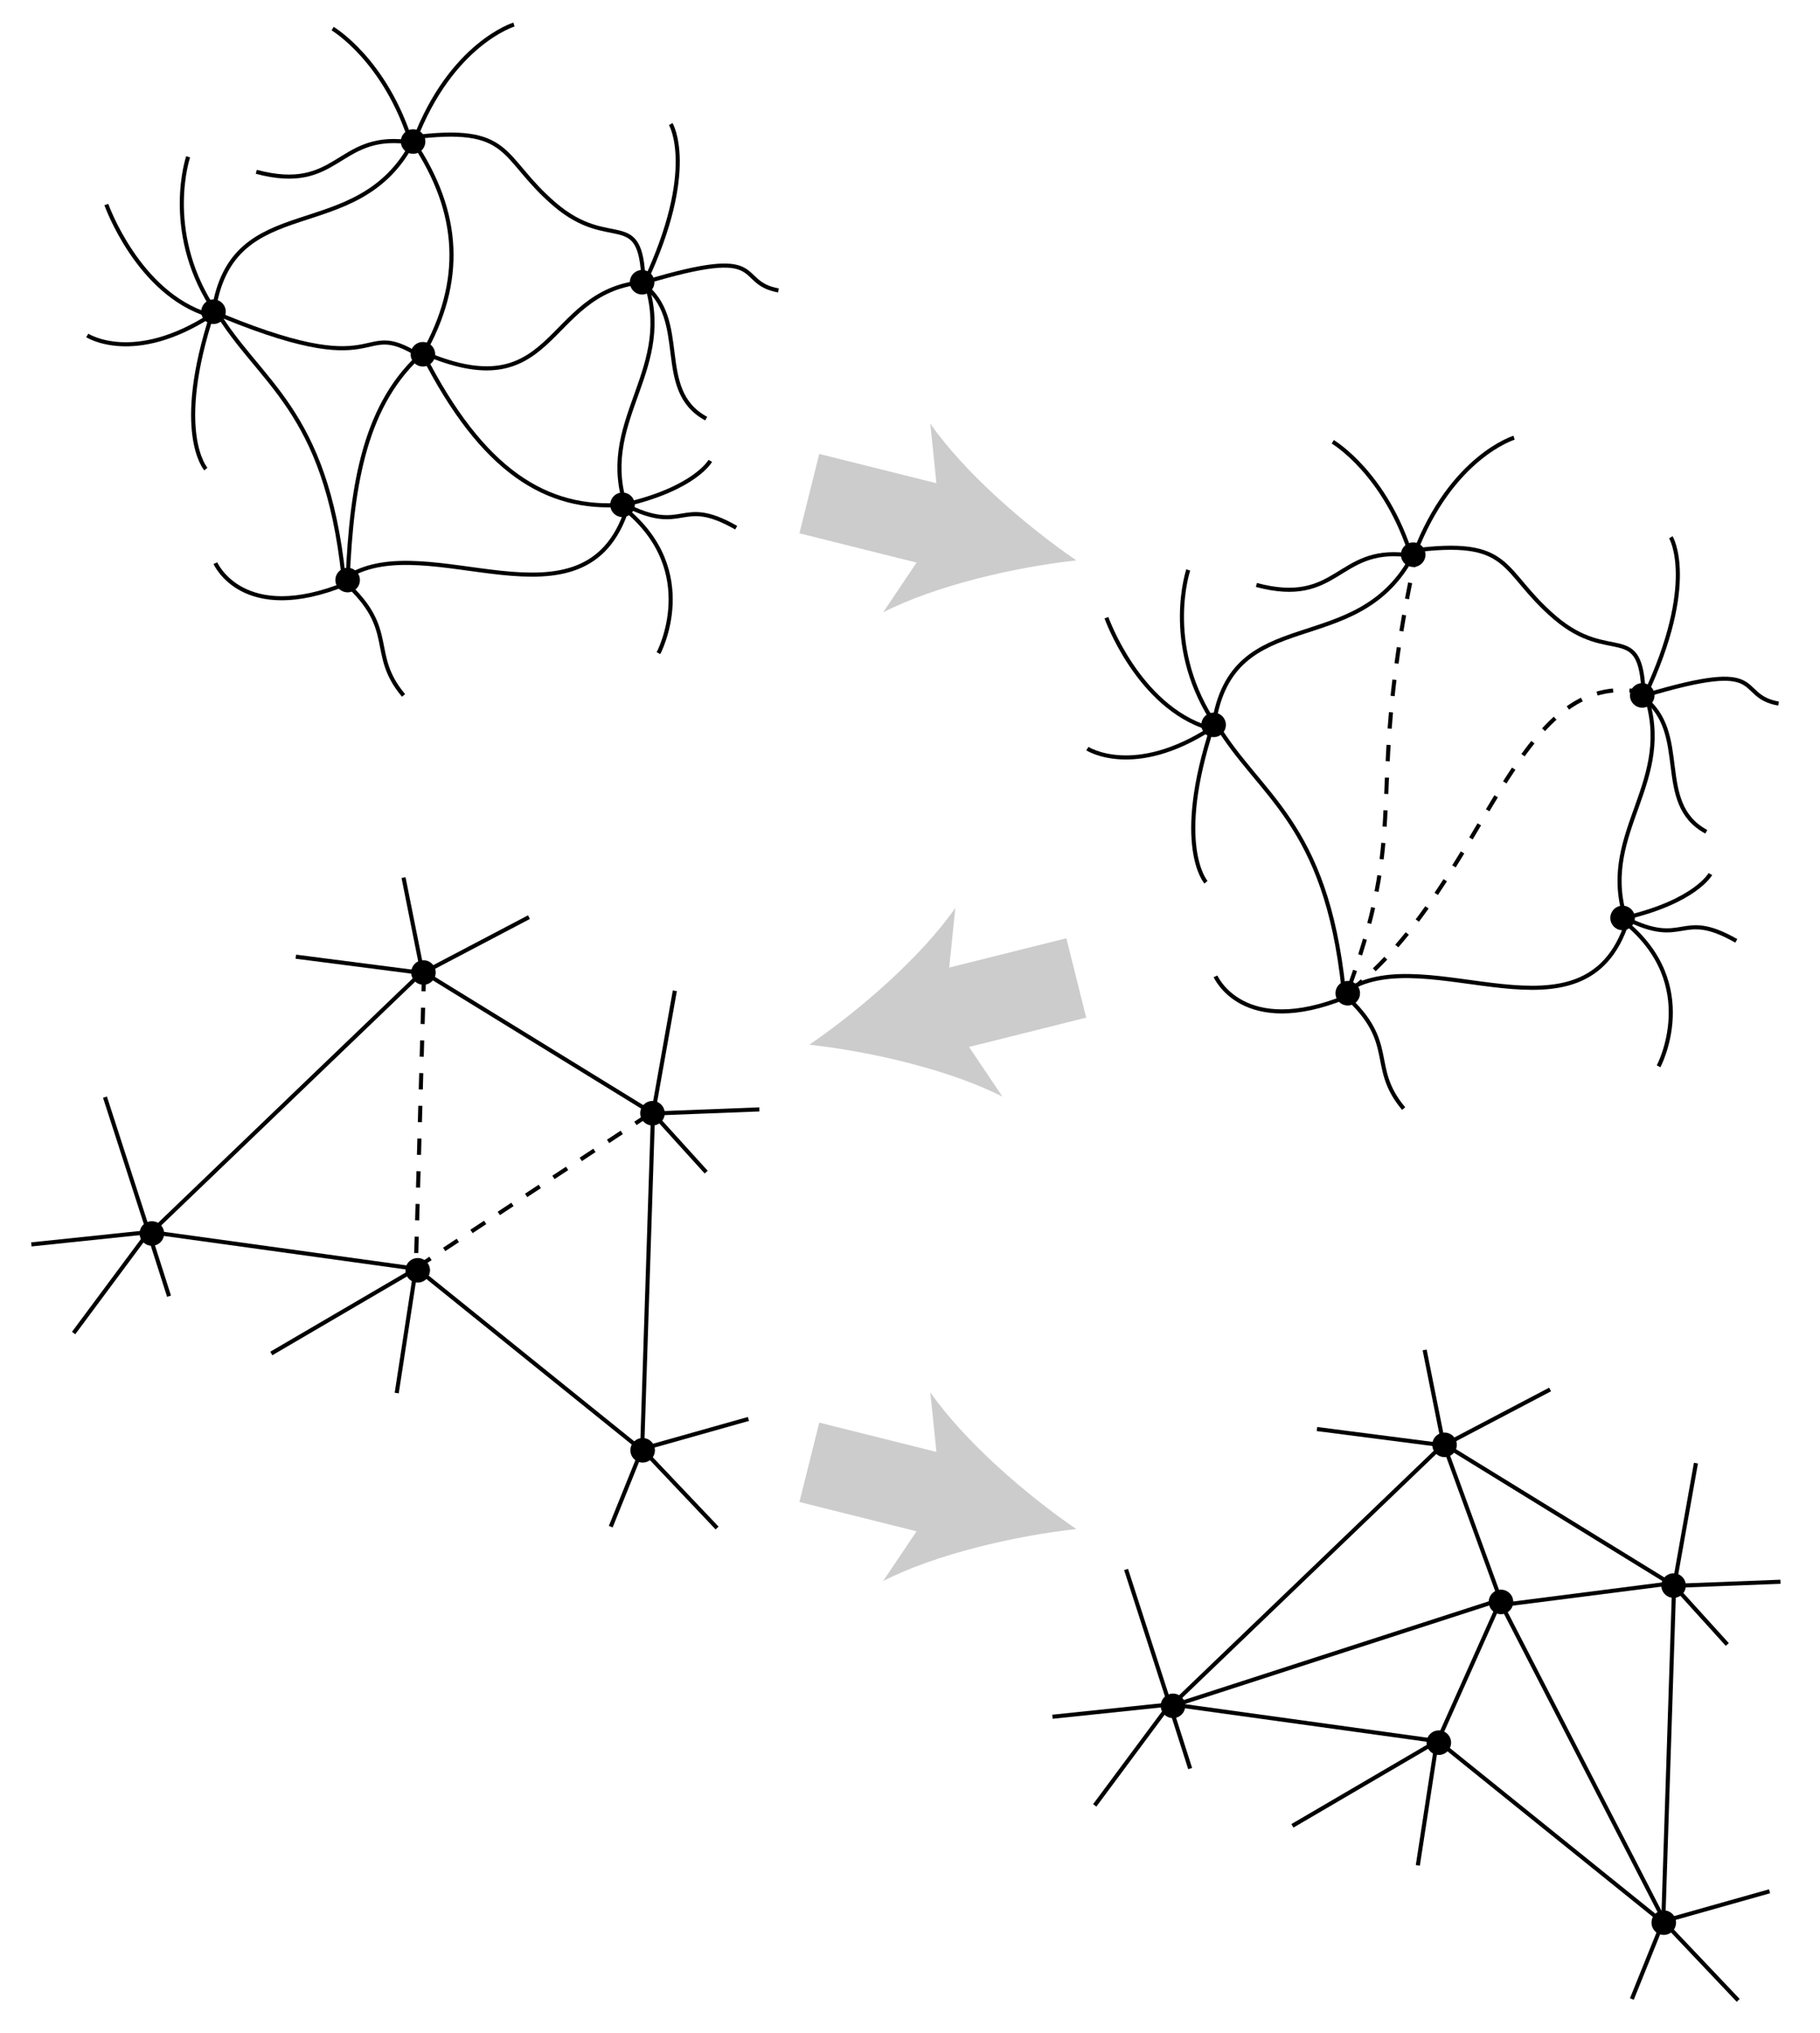 <?xml version="1.0" encoding="utf-8"?>
<!DOCTYPE svg PUBLIC "-//W3C//DTD SVG 1.1//EN" "http://www.w3.org/Graphics/SVG/1.1/DTD/svg11.dtd">
<svg  version="1.1" id="Layer_1" xmlns="http://www.w3.org/2000/svg" xmlns:xlink="http://www.w3.org/1999/xlink" width="445" height="497" viewBox="0 0 445 497"
	 overflow="visible" enable-background="new 0 0 445 497" xml:space="preserve">
<path fill="none" stroke="#000000" d="M152.667,122.667c-6-20.667,12.667-32.667,5-54.333"/>
<path fill="none" stroke="#000000" d="M157,69c-24.333,2.333-20.667,32-54.667,16.667"/>
<path fill="none" stroke="#000000" d="M103.4,86.6c14.6,28.733,30.333,38.2,48.8,36.8"/>
<path fill="none" stroke="#000000" d="M101,34.6c11.667,17.4,12.467,34.267,2.4,52"/>
<path fill="none" stroke="#000000" d="M52.2,76.2c4.467-30.533,35.133-15.333,48.8-41.6"/>
<circle cx="101" cy="34.6" r="3"/>
<circle cx="103.4" cy="86.6" r="3"/>
<circle cx="52.2" cy="76.2" r="3"/>
<circle cx="157" cy="69" r="3"/>
<circle cx="152.2" cy="123.4" r="3"/>
<circle cx="85" cy="141.8" r="3"/>
<circle cx="353.201" cy="353.2" r="3"/>
<circle cx="367" cy="391.6" r="3"/>
<circle cx="286.8" cy="417" r="3"/>
<circle cx="409.201" cy="387.601" r="3"/>
<circle cx="406.8" cy="470" r="3"/>
<circle cx="351.8" cy="426" r="3"/>
<path fill="none" stroke="#000000" d="M157.333,68.667c-0.667-18.333-8-7-21.667-18.667s-10-19.667-35.333-16.333"/>
<path fill="none" stroke="#000000" d="M101.333,34.333C110.333,10.667,125.667,6,125.667,6"/>
<path fill="none" stroke="#000000" d="M100.667,35.333C94.333,14.667,81.333,7,81.333,7"/>
<path fill="none" stroke="#000000" d="M99.333,34.667c-17-2-16.667,12.667-36.667,7.333"/>
<path fill="none" stroke="#000000" d="M157.667,69c13-27.667,6.333-38.667,6.333-38.667"/>
<path fill="none" stroke="#000000" d="M157.667,69c31-9.333,21.667,0,32.667,2"/>
<path fill="none" stroke="#000000" d="M157,69.333c12,8.667,2.667,26,15.667,33"/>
<path fill="none" stroke="#000000" d="M85,141c19.667-12.333,58,15.333,68.333-16.667"/>
<path fill="none" stroke="#000000" d="M152.667,124.333c19,15.333,8.333,35.333,8.333,35.333"/>
<path fill="none" stroke="#000000" d="M153,123.333c17-4,20.667-10.667,20.667-10.667"/>
<path fill="none" stroke="#000000" d="M152.667,123.333C167.667,131,166,121,180,129"/>
<path fill="none" stroke="#000000" d="M85,141.667C86,118,89.333,98.333,103.667,86"/>
<path fill="none" stroke="#000000" d="M102.667,87c-16-10-7,8-52-11.333"/>
<path fill="none" stroke="#000000" d="M52.667,75.667c10.667,18,27,24,31.333,65.333"/>
<path fill="none" stroke="#000000" d="M51.667,74.667C40,56,46,38.333,46,38.333"/>
<path fill="none" stroke="#000000" d="M51,77c-17.333-5.333-25-27-25-27"/>
<path fill="none" stroke="#000000" d="M51.667,77c-19,12.333-30.333,5-30.333,5"/>
<path fill="none" stroke="#000000" d="M52,76.333c-9.667,29.333-1.667,38.333-1.667,38.333"/>
<path fill="none" stroke="#000000" d="M84.667,142.667c-25.333,10.333-32-5-32-5"/>
<path fill="none" stroke="#000000" d="M84.333,142.333C97.333,154,90,159.667,98.667,170"/>
<path fill="none" stroke="#000000" d="M397.2,223.667c-6-20.667,12.667-32.667,5-54.333"/>
<path fill="none" stroke="#000000" d="M296.733,177.2c4.468-30.533,35.134-15.333,48.8-41.6"/>
<circle cx="345.533" cy="135.6" r="3"/>
<circle cx="296.733" cy="177.2" r="3"/>
<circle cx="401.533" cy="170" r="3"/>
<circle cx="396.733" cy="224.4" r="3"/>
<circle cx="329.533" cy="242.8" r="3"/>
<path fill="none" stroke="#000000" d="M401.867,169.667c-0.667-18.333-8-7-21.667-18.667s-10.001-19.667-35.333-16.333"/>
<path fill="none" stroke="#000000" d="M345.867,135.333C354.867,111.667,370.2,107,370.2,107"/>
<path fill="none" stroke="#000000" d="M345.2,136.333C338.867,115.667,325.867,108,325.867,108"/>
<path fill="none" stroke="#000000" d="M343.867,135.667c-17-2-16.667,12.667-36.667,7.333"/>
<path fill="none" stroke="#000000" d="M402.2,170c13-27.667,6.333-38.667,6.333-38.667"/>
<path fill="none" stroke="#000000" d="M402.2,170c31-9.333,21.667,0,32.667,2"/>
<path fill="none" stroke="#000000" d="M401.533,170.333c12,8.667,2.667,26,15.667,33"/>
<path fill="none" stroke="#000000" d="M329.533,242c19.667-12.333,58,15.333,68.334-16.667"/>
<path fill="none" stroke="#000000" d="M397.2,225.333c19,15.333,8.333,35.333,8.333,35.333"/>
<path fill="none" stroke="#000000" d="M397.533,224.333c17-4,20.667-10.667,20.667-10.667"/>
<path fill="none" stroke="#000000" d="M397.2,224.333C412.2,232,410.533,222,424.533,230"/>
<path fill="none" stroke="#000000" d="M297.2,176.667c10.667,18,27.001,24,31.333,65.333"/>
<path fill="none" stroke="#000000" d="M296.2,175.667c-11.667-18.667-5.667-36.333-5.667-36.333"/>
<path fill="none" stroke="#000000" d="M295.533,178c-17.333-5.333-25-27-25-27"/>
<path fill="none" stroke="#000000" d="M296.2,178c-19,12.333-30.333,5-30.333,5"/>
<path fill="none" stroke="#000000" d="M296.533,177.333c-9.666,29.333-1.666,38.333-1.666,38.333"/>
<path fill="none" stroke="#000000" d="M329.2,243.667c-25.333,10.333-32-5-32-5"/>
<path fill="none" stroke="#000000" d="M328.867,243.333c13,11.667,5.666,17.334,14.333,27.667"/>
<path fill="none" stroke="#000000" stroke-dasharray="4 4" d="M330,241c15-41.667,3.333-46,16.333-106"/>
<path fill="none" stroke="#000000" stroke-dasharray="4 4" d="M330,242.333c33.667-26.333,40-80,72-73"/>
<polygon fill="none" stroke="#000000" points="286.667,416.667 351.667,425.667 406.667,470 409.333,387.667 353,353 "/>
<polyline fill="none" stroke="#000000" points="353,353.001 367.333,392.334 409,387.001 "/>
<polyline fill="none" stroke="#000000" points="286.667,417.001 367,391.001 351.667,425.334 "/>
<line fill="none" stroke="#000000" x1="367" y1="392.001" x2="407" y2="469.667"/>
<polyline fill="none" stroke="#000000" points="316,446.334 351.333,425.667 346.667,456.001 "/>
<polyline fill="none" stroke="#000000" points="275.333,383.667 286,416.667 257.333,419.667 "/>
<polyline fill="none" stroke="#000000" points="267.667,441.333 286,416.667 291,432.333 "/>
<polyline fill="none" stroke="#000000" points="322,349.333 353,353.333 379,339.667 "/>
<line fill="none" stroke="#000000" x1="353" y1="353.333" x2="348.333" y2="330"/>
<polyline fill="none" stroke="#000000" points="414.667,357.667 409.333,387.667 435.333,386.667 "/>
<line fill="none" stroke="#000000" x1="409.333" y1="387.667" x2="422.333" y2="402"/>
<polyline fill="none" stroke="#000000" points="432.667,462.333 406.667,469.667 399,488.667 "/>
<line fill="none" stroke="#000000" x1="406.667" y1="469.667" x2="425" y2="489"/>
<circle cx="103.534" cy="237.733" r="3"/>
<circle cx="37.133" cy="301.533" r="3"/>
<circle cx="159.534" cy="272.134" r="3"/>
<circle cx="157.133" cy="354.533" r="3"/>
<circle cx="102.133" cy="310.533" r="3"/>
<polygon fill="none" stroke="#000000" points="37,301.2 102,310.2 157,354.533 159.666,272.2 103.333,237.533 "/>
<polyline fill="none" stroke="#000000" points="66.333,330.867 101.666,310.2 97,340.534 "/>
<polyline fill="none" stroke="#000000" points="25.666,268.2 36.333,301.2 7.666,304.2 "/>
<polyline fill="none" stroke="#000000" points="18,325.866 36.333,301.2 41.333,316.866 "/>
<polyline fill="none" stroke="#000000" points="72.333,233.866 103.333,237.866 129.333,224.2 "/>
<line fill="none" stroke="#000000" x1="103.333" y1="237.866" x2="98.666" y2="214.533"/>
<polyline fill="none" stroke="#000000" points="165,242.2 159.666,272.2 185.666,271.2 "/>
<line fill="none" stroke="#000000" x1="159.666" y1="272.2" x2="172.666" y2="286.533"/>
<polyline fill="none" stroke="#000000" points="183,346.866 157,354.2 149.333,373.2 "/>
<line fill="none" stroke="#000000" x1="157" y1="354.2" x2="175.333" y2="373.533"/>
<polyline fill="none" stroke="#000000" stroke-dasharray="4 4" points="103.667,238.333 101.667,310 159.333,272 "/>
<line fill="none" stroke="#CCCCCC" stroke-width="20" x1="197.886" y1="120.667" x2="233.886" y2="129.667"/>
<path fill="#CCCCCC" d="M263.16,136.985c-15.053,1.667-34.324,6.115-47.225,12.7l14.108-20.979l-2.576-25.15
	C235.752,115.437,250.662,128.433,263.16,136.985z"/>
<line fill="none" stroke="#CCCCCC" stroke-width="20" x1="197.886" y1="357.467" x2="233.886" y2="366.467"/>
<path fill="#CCCCCC" d="M263.16,373.785c-15.053,1.668-34.324,6.115-47.225,12.701l14.108-20.98l-2.576-25.149
	C235.752,352.236,250.662,365.232,263.16,373.785z"/>
<line fill="none" stroke="#CCCCCC" stroke-width="20" x1="263.16" y1="239.066" x2="227.16" y2="248.066"/>
<path fill="#CCCCCC" d="M197.886,255.385c15.052,1.668,34.324,6.115,47.224,12.701l-14.108-20.98l2.576-25.149
	C225.294,233.836,210.384,246.832,197.886,255.385z"/>
<rect fill="none" width="445" height="497"/>
</svg>
